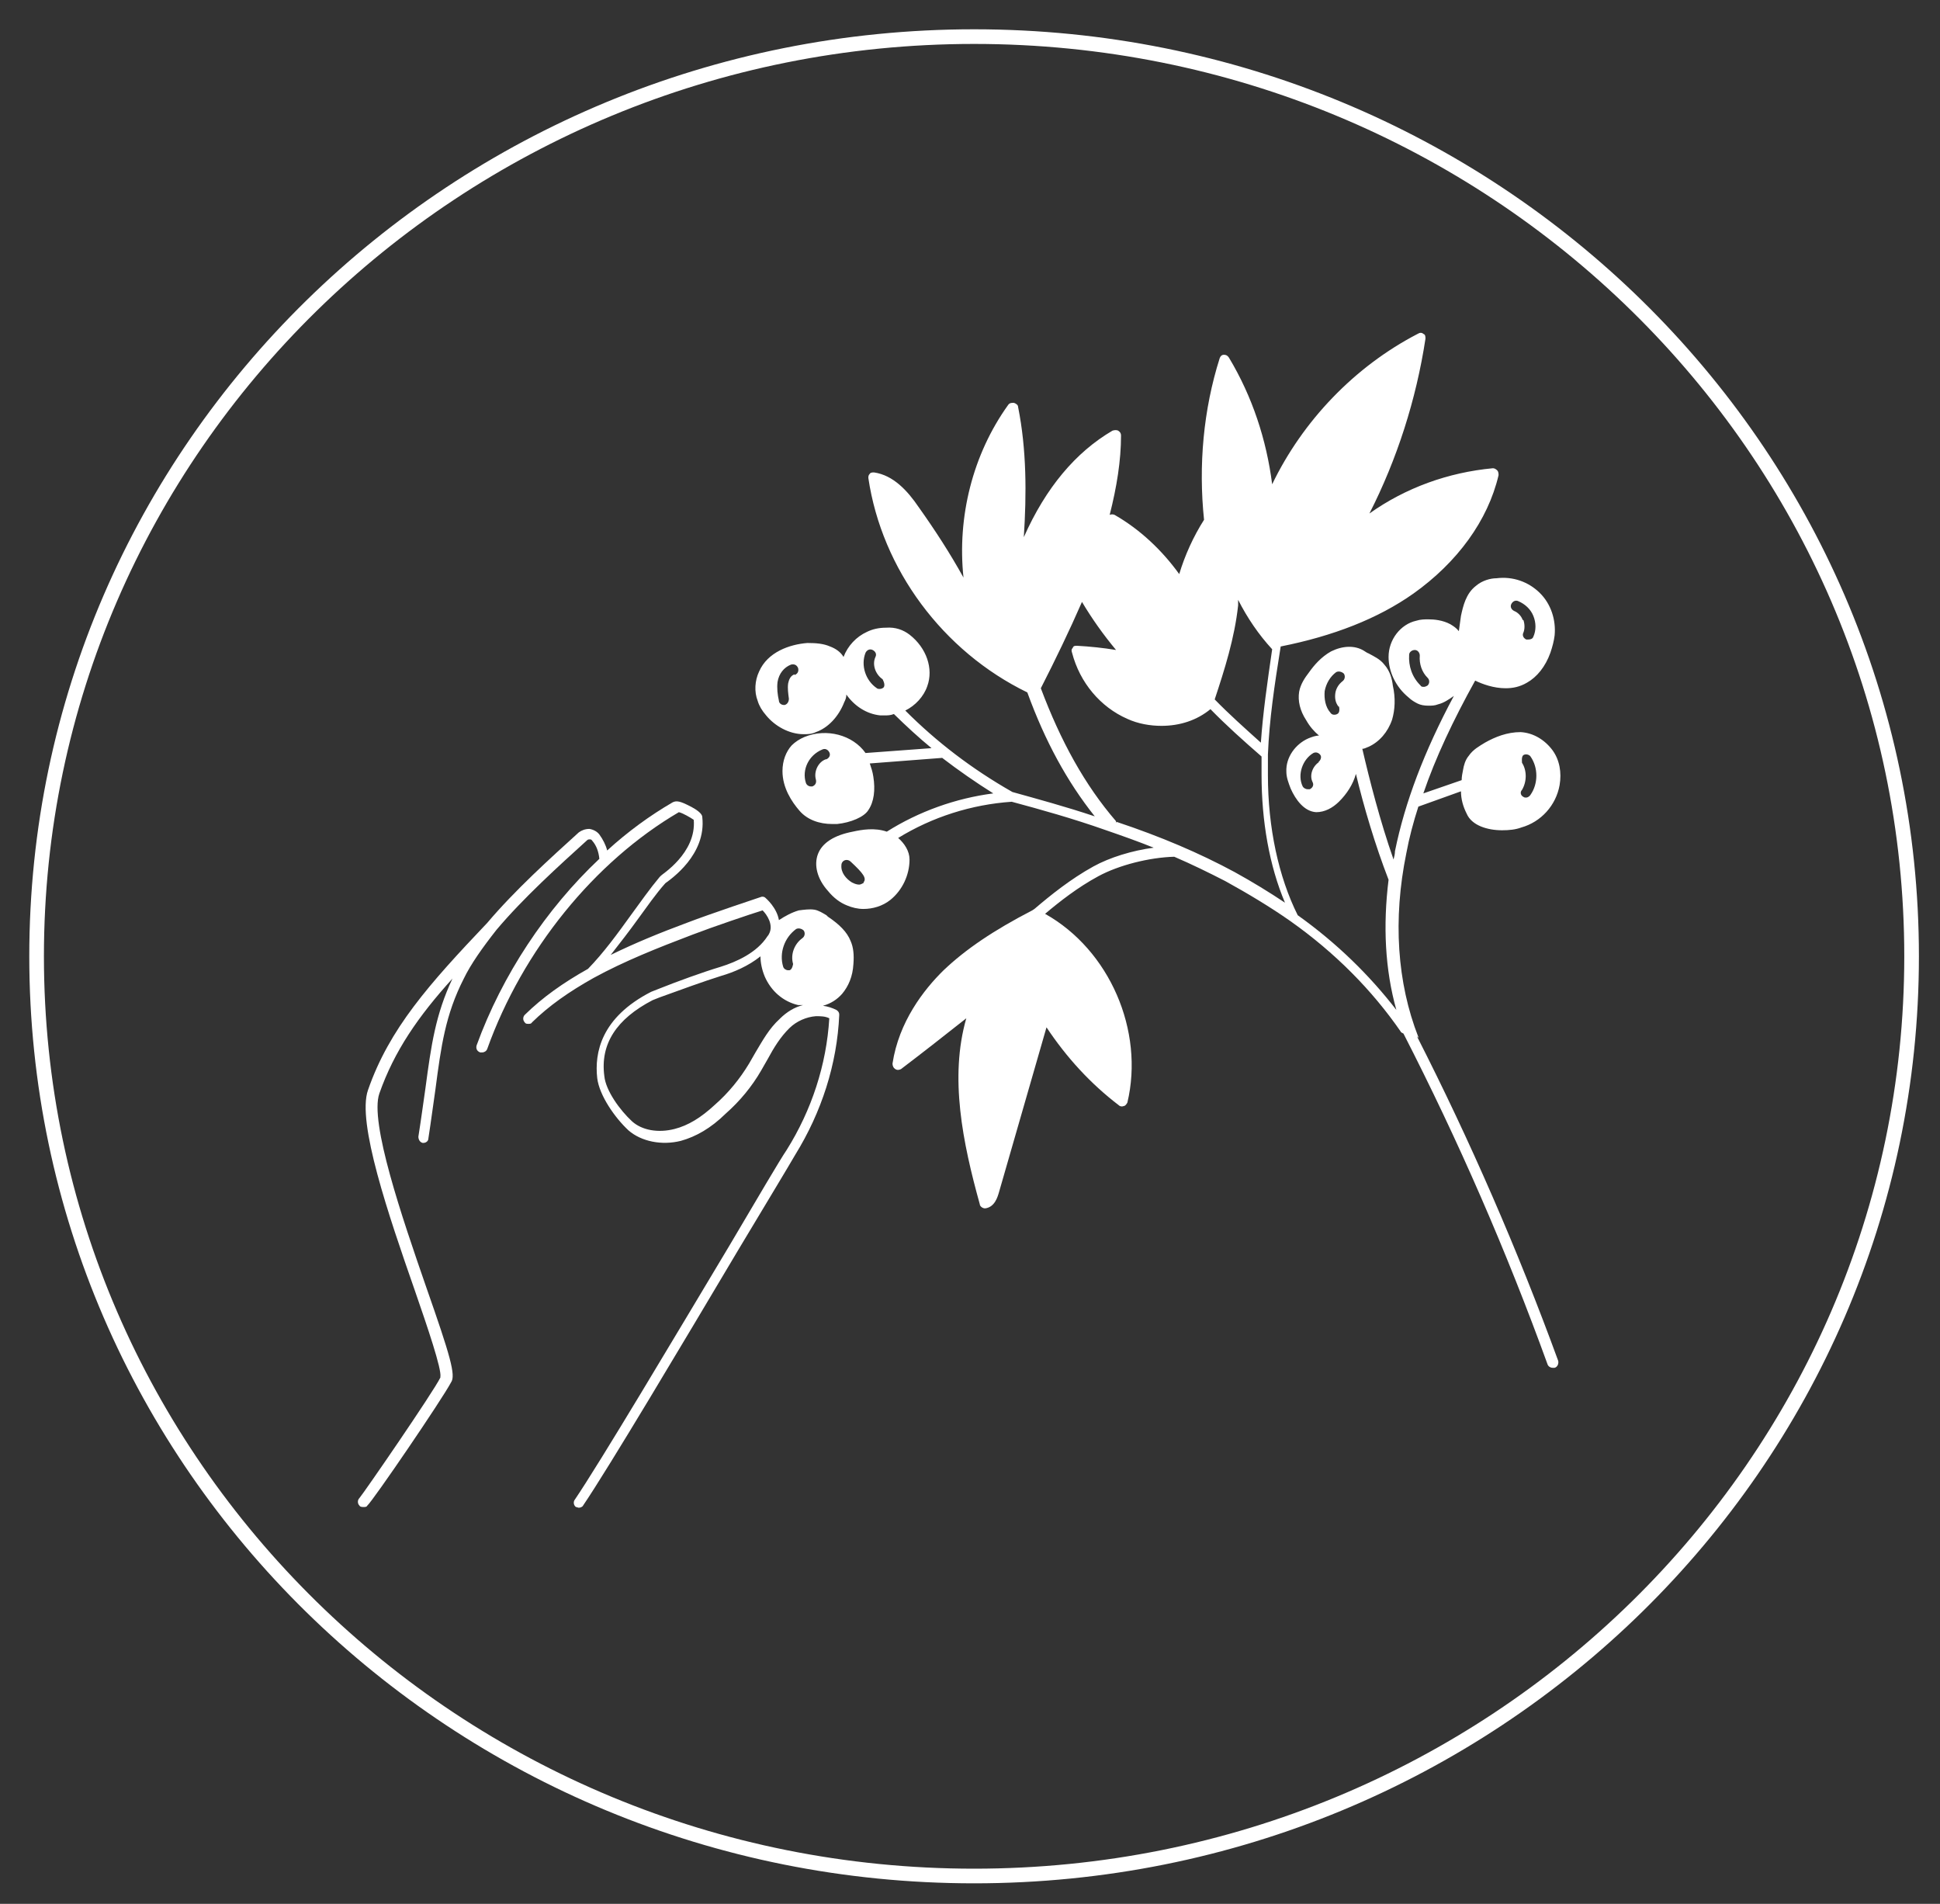<svg width="53" height="52" viewBox="0 0 53 52" fill="none" xmlns="http://www.w3.org/2000/svg">
<rect x="0" y="0" width="53" height="52" fill="#333333" stroke="none"/>
<path d="M26.612 51.239C40.758 51.239 52.224 39.993 52.224 26.12C52.224 12.246 40.758 1 26.612 1C12.467 1 1 12.246 1 26.12C1 39.993 12.467 51.239 26.612 51.239Z" stroke="white" stroke-width="0.4" stroke-miterlimit="10"/>
<path d="M38.749 28.344C38.749 28.344 38.749 28.344 38.749 28.325C38.168 26.842 38.051 25.111 38.42 23.305C38.497 22.887 38.614 22.449 38.749 22.031L39.913 21.613C39.913 21.822 39.971 22.031 40.068 22.221C40.204 22.544 40.63 22.677 41.037 22.677C41.231 22.677 41.406 22.659 41.561 22.601C42.104 22.449 42.511 21.993 42.608 21.442C42.666 21.099 42.608 20.757 42.414 20.491C42.201 20.206 41.89 20.015 41.541 19.996C41.173 19.996 40.843 20.129 40.572 20.282C40.417 20.377 40.242 20.472 40.126 20.643C40.029 20.757 39.99 20.909 39.971 21.023C39.952 21.118 39.932 21.213 39.932 21.308L38.885 21.67C39.215 20.7 39.7 19.673 40.301 18.589C40.495 18.684 40.805 18.798 41.134 18.798C41.328 18.798 41.522 18.76 41.716 18.646C41.987 18.494 42.22 18.209 42.356 17.828C42.414 17.657 42.453 17.505 42.472 17.353C42.511 16.935 42.375 16.497 42.065 16.193C41.755 15.889 41.328 15.737 40.882 15.794C40.727 15.794 40.495 15.851 40.32 16.003C40.048 16.212 39.971 16.555 39.913 16.821C39.893 16.973 39.874 17.106 39.855 17.239C39.797 17.163 39.719 17.106 39.622 17.049C39.409 16.935 39.176 16.916 39.021 16.916C38.924 16.916 38.808 16.916 38.691 16.954C38.265 17.049 37.935 17.467 37.935 17.943C37.935 18.342 38.129 18.76 38.478 19.046C38.556 19.122 38.653 19.179 38.73 19.217C38.808 19.255 38.905 19.274 39.021 19.274C39.118 19.274 39.195 19.274 39.292 19.236C39.447 19.198 39.583 19.103 39.719 19.008C38.905 20.529 38.381 21.917 38.11 23.248C38.11 23.324 38.09 23.4 38.071 23.476C37.703 22.43 37.412 21.289 37.218 20.453C37.276 20.453 37.334 20.415 37.392 20.396C37.683 20.262 37.916 19.996 38.032 19.654C38.11 19.388 38.129 19.064 38.051 18.722C38.032 18.551 37.974 18.323 37.819 18.152C37.703 18 37.528 17.924 37.392 17.848C37.334 17.828 37.295 17.791 37.257 17.771C37.005 17.619 36.675 17.638 36.365 17.791C36.093 17.943 35.899 18.171 35.764 18.361C35.647 18.513 35.531 18.684 35.492 18.893C35.453 19.141 35.512 19.407 35.686 19.673C35.783 19.844 35.899 19.977 36.035 20.091C35.938 20.091 35.841 20.129 35.744 20.167C35.395 20.32 35.124 20.681 35.143 21.08C35.143 21.232 35.201 21.384 35.26 21.537C35.395 21.841 35.628 22.164 35.958 22.183C36.19 22.183 36.404 22.069 36.578 21.898C36.791 21.689 36.966 21.422 37.043 21.137C37.257 22.031 37.567 23.077 37.935 24.028C37.78 25.283 37.838 26.481 38.148 27.584C37.412 26.633 36.52 25.758 35.453 24.997C34.93 23.952 34.639 22.601 34.639 21.175C34.639 20.985 34.639 20.795 34.639 20.605C34.678 19.654 34.814 18.741 34.988 17.657C36.423 17.372 37.644 16.897 38.614 16.212C39.816 15.357 40.65 14.216 40.94 12.979C40.94 12.941 40.94 12.884 40.902 12.846C40.863 12.808 40.824 12.789 40.785 12.789C39.564 12.903 38.401 13.322 37.412 14.025C38.168 12.542 38.691 10.907 38.943 9.252C38.943 9.195 38.943 9.138 38.885 9.119C38.846 9.081 38.788 9.081 38.73 9.119C37.005 10.013 35.589 11.496 34.755 13.227C34.6 12.01 34.213 10.831 33.573 9.766C33.534 9.709 33.495 9.69 33.437 9.69C33.379 9.69 33.34 9.728 33.321 9.785C32.875 11.192 32.739 12.713 32.894 14.197C32.603 14.653 32.371 15.166 32.216 15.68C31.75 15.033 31.149 14.463 30.451 14.063C30.412 14.044 30.354 14.044 30.316 14.063C30.509 13.303 30.626 12.58 30.626 11.896C30.626 11.839 30.606 11.801 30.548 11.762C30.509 11.743 30.451 11.743 30.393 11.762C29.385 12.352 28.57 13.322 27.97 14.672C28.047 13.493 28.047 12.276 27.814 11.116C27.814 11.059 27.756 11.021 27.698 11.002C27.64 11.002 27.582 11.002 27.543 11.059C26.573 12.409 26.147 14.12 26.322 15.775C25.953 15.109 25.546 14.482 25.1 13.854C24.79 13.398 24.402 12.979 23.878 12.903C23.84 12.903 23.782 12.903 23.762 12.941C23.723 12.979 23.723 13.018 23.723 13.056C24.092 15.547 25.759 17.791 28.066 18.912C28.551 20.244 29.152 21.346 29.908 22.297C29.113 22.031 28.338 21.822 27.659 21.632C26.554 21.004 25.585 20.262 24.732 19.407C25.003 19.274 25.236 19.026 25.333 18.741C25.507 18.266 25.313 17.695 24.848 17.334C24.673 17.201 24.46 17.125 24.208 17.144C24.014 17.144 23.84 17.182 23.685 17.258C23.394 17.391 23.161 17.638 23.045 17.943C22.967 17.809 22.831 17.714 22.676 17.657C22.502 17.581 22.308 17.562 22.056 17.562C21.571 17.6 20.97 17.809 20.738 18.342C20.621 18.589 20.602 18.893 20.699 19.141C20.738 19.274 20.815 19.407 20.931 19.54C21.164 19.825 21.552 20.053 21.959 20.053C22.056 20.053 22.172 20.053 22.289 19.996C22.618 19.882 22.909 19.578 23.064 19.179C23.103 19.103 23.122 19.046 23.122 18.97C23.336 19.274 23.665 19.502 24.053 19.54C24.092 19.54 24.111 19.54 24.15 19.54C24.247 19.54 24.324 19.54 24.421 19.502C24.751 19.825 25.1 20.148 25.449 20.434L23.646 20.567C23.297 20.072 22.579 19.882 21.978 20.129C21.843 20.186 21.726 20.262 21.629 20.358C21.474 20.529 21.377 20.776 21.377 21.061C21.377 21.518 21.629 21.898 21.843 22.145C22.056 22.392 22.386 22.506 22.735 22.506C22.773 22.506 22.831 22.506 22.87 22.506C23.239 22.468 23.607 22.316 23.723 22.126C23.878 21.898 23.917 21.575 23.859 21.213C23.84 21.08 23.801 20.966 23.762 20.852L25.74 20.7C26.186 21.042 26.651 21.365 27.136 21.67C26.108 21.803 25.1 22.164 24.227 22.715C23.898 22.601 23.549 22.659 23.297 22.715C22.793 22.811 22.463 23.02 22.347 23.324C22.23 23.628 22.327 24.009 22.618 24.332C22.773 24.522 22.948 24.655 23.142 24.731C23.277 24.788 23.433 24.826 23.588 24.826C23.84 24.826 24.111 24.75 24.324 24.579C24.654 24.313 24.848 23.895 24.848 23.476C24.848 23.248 24.712 23.039 24.538 22.887C25.468 22.316 26.535 21.974 27.64 21.898C28.415 22.107 29.307 22.354 30.219 22.677C30.665 22.83 31.091 22.982 31.518 23.153C30.936 23.229 30.316 23.419 29.87 23.666C29.249 24.009 28.706 24.446 28.26 24.826L28.202 24.864C27.136 25.416 26.38 25.929 25.779 26.5C25.236 27.032 24.557 27.907 24.383 29.048C24.383 29.105 24.402 29.162 24.46 29.2C24.518 29.238 24.576 29.219 24.615 29.2C25.216 28.744 25.798 28.287 26.399 27.812C25.934 29.428 26.302 31.215 26.767 32.889C26.767 32.946 26.845 33.003 26.903 33.003C26.903 33.003 26.903 33.003 26.922 33.003C27.175 32.965 27.252 32.699 27.291 32.566L28.59 28.059C29.133 28.877 29.792 29.599 30.567 30.189C30.606 30.227 30.665 30.227 30.703 30.208C30.742 30.208 30.781 30.151 30.8 30.113C31.265 28.154 30.316 25.948 28.551 24.959C28.958 24.617 29.443 24.237 30.005 23.933C30.567 23.628 31.401 23.419 32.08 23.4C32.565 23.609 33.03 23.837 33.476 24.066C34.096 24.408 34.697 24.769 35.24 25.149C36.481 26.024 37.489 27.051 38.265 28.173C38.265 28.192 38.304 28.211 38.342 28.23C39.835 31.14 41.154 34.163 42.278 37.263C42.298 37.32 42.356 37.358 42.414 37.358C42.414 37.358 42.453 37.358 42.472 37.358C42.55 37.339 42.588 37.243 42.569 37.167C41.464 34.144 40.165 31.159 38.711 28.306L38.749 28.344ZM41.58 20.814C41.58 20.814 41.561 20.662 41.619 20.624C41.677 20.586 41.774 20.605 41.813 20.662C42.026 20.966 42.026 21.404 41.813 21.708C41.794 21.746 41.735 21.784 41.697 21.784C41.677 21.784 41.638 21.784 41.619 21.765C41.541 21.727 41.522 21.632 41.58 21.575C41.716 21.346 41.716 21.042 41.58 20.833V20.814ZM39.002 18.722C39.002 18.722 38.943 18.76 38.905 18.76C38.866 18.76 38.827 18.76 38.808 18.722C38.575 18.494 38.478 18.19 38.497 17.886C38.497 17.809 38.575 17.753 38.653 17.753C38.73 17.753 38.788 17.828 38.788 17.905C38.769 18.133 38.846 18.361 39.002 18.513C39.06 18.57 39.06 18.665 39.002 18.722ZM41.6 16.935C41.561 16.821 41.464 16.726 41.367 16.688C41.289 16.649 41.251 16.573 41.289 16.497C41.328 16.421 41.406 16.383 41.483 16.421C41.658 16.497 41.813 16.631 41.89 16.821C41.968 17.011 41.968 17.22 41.89 17.391C41.871 17.448 41.813 17.467 41.755 17.467C41.735 17.467 41.716 17.467 41.697 17.467C41.619 17.429 41.58 17.353 41.619 17.277C41.658 17.182 41.658 17.049 41.619 16.935H41.6ZM36.578 19.274C36.578 19.274 36.617 19.426 36.559 19.483C36.539 19.502 36.5 19.521 36.462 19.521C36.423 19.521 36.384 19.521 36.345 19.464C36.21 19.312 36.171 19.084 36.19 18.874C36.229 18.665 36.345 18.475 36.5 18.361C36.559 18.323 36.656 18.342 36.714 18.399C36.752 18.456 36.752 18.551 36.675 18.608C36.578 18.684 36.5 18.798 36.481 18.931C36.462 19.064 36.481 19.198 36.578 19.312V19.274ZM36.035 20.814C35.861 20.928 35.764 21.175 35.861 21.365C35.899 21.442 35.861 21.518 35.783 21.556C35.764 21.556 35.744 21.556 35.725 21.556C35.667 21.556 35.609 21.518 35.589 21.48C35.434 21.156 35.589 20.738 35.88 20.567C35.958 20.529 36.035 20.567 36.074 20.624C36.113 20.681 36.074 20.776 36.016 20.814H36.035ZM24.111 18.551C24.111 18.551 24.189 18.684 24.15 18.76C24.131 18.798 24.072 18.817 24.034 18.817C24.014 18.817 23.975 18.817 23.956 18.798C23.646 18.589 23.51 18.171 23.646 17.828C23.685 17.753 23.762 17.714 23.84 17.753C23.917 17.791 23.956 17.866 23.917 17.943C23.82 18.152 23.917 18.418 24.111 18.551ZM21.707 18.418C21.591 18.456 21.552 18.57 21.532 18.665C21.513 18.798 21.532 18.931 21.552 19.084C21.552 19.16 21.513 19.236 21.436 19.255C21.436 19.255 21.436 19.255 21.416 19.255C21.339 19.255 21.28 19.198 21.28 19.141C21.242 18.97 21.222 18.798 21.242 18.627C21.28 18.399 21.416 18.228 21.61 18.152C21.688 18.133 21.765 18.152 21.804 18.247C21.823 18.323 21.804 18.399 21.707 18.437V18.418ZM22.56 20.738C22.347 20.814 22.23 21.08 22.289 21.289C22.308 21.365 22.289 21.442 22.192 21.48H22.153C22.095 21.48 22.037 21.442 22.017 21.384C21.901 21.023 22.095 20.624 22.463 20.472C22.541 20.434 22.618 20.472 22.657 20.548C22.696 20.624 22.657 20.7 22.579 20.738H22.56ZM23.607 24.104C23.607 24.104 23.529 24.161 23.471 24.161C23.413 24.161 23.355 24.142 23.277 24.104C23.122 24.009 22.967 23.837 22.987 23.628C22.987 23.571 23.025 23.514 23.084 23.495C23.142 23.476 23.2 23.495 23.239 23.533C23.588 23.857 23.685 23.99 23.588 24.104H23.607ZM34.465 20.301C33.999 19.882 33.573 19.502 33.185 19.103C33.456 18.285 33.728 17.429 33.825 16.535C33.825 16.478 33.825 16.44 33.825 16.383C34.077 16.878 34.387 17.334 34.755 17.733C34.62 18.665 34.503 19.464 34.445 20.301H34.465ZM30.49 22.468C30.49 22.468 30.49 22.449 30.49 22.43C29.637 21.442 28.978 20.244 28.435 18.798C28.823 18.038 29.21 17.239 29.559 16.44C29.831 16.897 30.141 17.334 30.49 17.753C30.141 17.695 29.773 17.657 29.424 17.638C29.366 17.638 29.327 17.638 29.307 17.695C29.268 17.733 29.268 17.771 29.288 17.828C29.501 18.646 30.063 19.312 30.8 19.635C31.091 19.768 31.421 19.825 31.731 19.825C32.235 19.825 32.7 19.673 33.069 19.369C33.495 19.806 33.961 20.224 34.465 20.662C34.465 20.833 34.465 21.004 34.465 21.156C34.465 22.43 34.678 23.647 35.105 24.655C34.678 24.37 34.213 24.085 33.728 23.818C32.778 23.305 31.712 22.849 30.509 22.449L30.49 22.468Z" fill="white"/>
<path d="M22.579 24.998C22.482 24.941 22.365 24.865 22.249 24.846C22.113 24.826 21.978 24.846 21.823 24.865C21.629 24.922 21.454 25.017 21.28 25.131C21.221 24.788 20.931 24.541 20.911 24.522C20.872 24.484 20.814 24.484 20.776 24.503C20.776 24.503 19.399 24.96 18.759 25.207C18.042 25.473 17.344 25.758 16.684 26.082C16.937 25.758 17.189 25.435 17.421 25.112C17.673 24.77 17.906 24.427 18.177 24.123C18.332 24.009 19.302 23.343 19.186 22.317C19.186 22.278 19.166 22.164 18.759 21.974C18.526 21.86 18.449 21.879 18.371 21.917C17.751 22.278 17.15 22.716 16.588 23.229C16.549 23.077 16.471 22.925 16.374 22.792C16.316 22.716 16.219 22.659 16.103 22.64C15.986 22.64 15.89 22.678 15.812 22.735C15.037 23.438 14.067 24.313 13.311 25.207C11.721 26.88 10.635 28.097 10.054 29.771C9.743 30.645 10.616 33.193 11.333 35.247C11.682 36.255 12.07 37.396 12.031 37.605C12.031 37.605 12.031 37.605 12.031 37.624C11.837 38.023 9.937 40.781 9.821 40.914C9.763 40.971 9.763 41.066 9.821 41.123C9.84 41.161 9.899 41.161 9.937 41.161C9.976 41.161 10.015 41.161 10.034 41.123C10.189 40.99 12.07 38.233 12.322 37.757C12.458 37.567 12.303 37.035 11.643 35.152C10.984 33.251 10.092 30.645 10.364 29.866C10.771 28.706 11.43 27.755 12.361 26.728C11.896 27.717 11.779 28.554 11.624 29.714C11.566 30.113 11.508 30.55 11.43 31.045C11.43 31.121 11.469 31.197 11.546 31.216C11.546 31.216 11.546 31.216 11.566 31.216C11.643 31.216 11.702 31.159 11.702 31.102C11.779 30.607 11.837 30.151 11.896 29.752C12.051 28.573 12.167 27.717 12.671 26.728C12.865 26.329 13.175 25.891 13.563 25.397C14.3 24.522 15.269 23.648 16.045 22.944C16.064 22.925 16.103 22.925 16.122 22.925C16.122 22.925 16.161 22.925 16.18 22.963C16.297 23.096 16.355 23.267 16.374 23.457C14.92 24.826 13.718 26.633 13.02 28.554C13.001 28.63 13.02 28.706 13.117 28.744C13.117 28.744 13.156 28.744 13.175 28.744C13.233 28.744 13.291 28.706 13.311 28.649C14.28 25.948 16.239 23.534 18.546 22.183C18.643 22.202 18.875 22.335 18.953 22.392C19.03 23.305 18.061 23.895 18.061 23.914C18.061 23.914 18.042 23.933 18.022 23.952C17.751 24.275 17.499 24.636 17.247 24.979C16.878 25.492 16.491 26.024 16.064 26.462C15.386 26.842 14.823 27.241 14.338 27.717C14.28 27.774 14.28 27.869 14.338 27.926C14.358 27.964 14.397 27.964 14.435 27.964C14.474 27.964 14.513 27.964 14.532 27.926C14.998 27.47 15.541 27.089 16.219 26.709C17.053 26.253 17.964 25.891 18.914 25.53C19.457 25.321 20.523 24.96 20.834 24.865C20.95 24.979 21.144 25.264 21.008 25.511C21.008 25.511 20.989 25.549 20.969 25.568C20.678 26.024 20.116 26.272 19.69 26.405C19.186 26.557 18.507 26.804 17.983 27.013L17.79 27.089C16.413 27.793 16.239 28.763 16.316 29.447C16.374 29.923 16.801 30.531 17.169 30.873C17.518 31.178 18.081 31.292 18.604 31.159C19.011 31.045 19.418 30.817 19.825 30.417C20.213 30.075 20.543 29.675 20.795 29.238C20.853 29.143 20.911 29.029 20.969 28.934C21.144 28.611 21.318 28.325 21.57 28.078C21.764 27.888 22.036 27.774 22.288 27.755C22.424 27.755 22.54 27.755 22.656 27.812C22.579 29.086 22.172 30.322 21.493 31.406C21.299 31.691 20.698 32.718 19.922 34.03C18.43 36.521 16.394 39.944 15.696 40.971C15.657 41.028 15.676 41.123 15.735 41.161C15.754 41.161 15.793 41.18 15.812 41.18C15.851 41.18 15.909 41.161 15.928 41.123C16.626 40.096 18.662 36.673 20.155 34.163C20.931 32.87 21.551 31.843 21.726 31.539C22.443 30.379 22.869 29.067 22.928 27.717C22.928 27.66 22.908 27.622 22.85 27.584C22.734 27.527 22.617 27.489 22.482 27.47C22.695 27.413 22.869 27.299 23.005 27.146C23.18 26.937 23.296 26.671 23.315 26.329C23.335 26.082 23.315 25.872 23.238 25.701C23.141 25.454 22.928 25.245 22.617 25.036L22.579 24.998ZM21.667 26.329C21.667 26.329 21.648 26.481 21.57 26.5C21.57 26.5 21.551 26.5 21.532 26.5C21.474 26.5 21.415 26.462 21.396 26.405C21.28 26.024 21.435 25.606 21.745 25.378C21.803 25.34 21.9 25.359 21.958 25.416C21.997 25.473 21.997 25.568 21.919 25.625C21.706 25.777 21.59 26.063 21.667 26.329ZM21.299 27.831C21.008 28.097 20.834 28.421 20.64 28.744C20.582 28.839 20.523 28.953 20.465 29.048C20.213 29.466 19.903 29.847 19.535 30.17C19.147 30.531 18.798 30.74 18.43 30.835C17.983 30.95 17.538 30.873 17.266 30.626C16.937 30.322 16.549 29.79 16.51 29.39C16.394 28.516 16.84 27.831 17.828 27.318L18.022 27.241C18.546 27.051 19.224 26.804 19.709 26.652C20.039 26.557 20.446 26.386 20.776 26.12C20.776 26.291 20.814 26.481 20.892 26.671C21.066 27.07 21.396 27.356 21.803 27.451C21.842 27.451 21.9 27.451 21.939 27.451C21.706 27.508 21.493 27.641 21.318 27.812L21.299 27.831Z" fill="white"/>
</svg>
